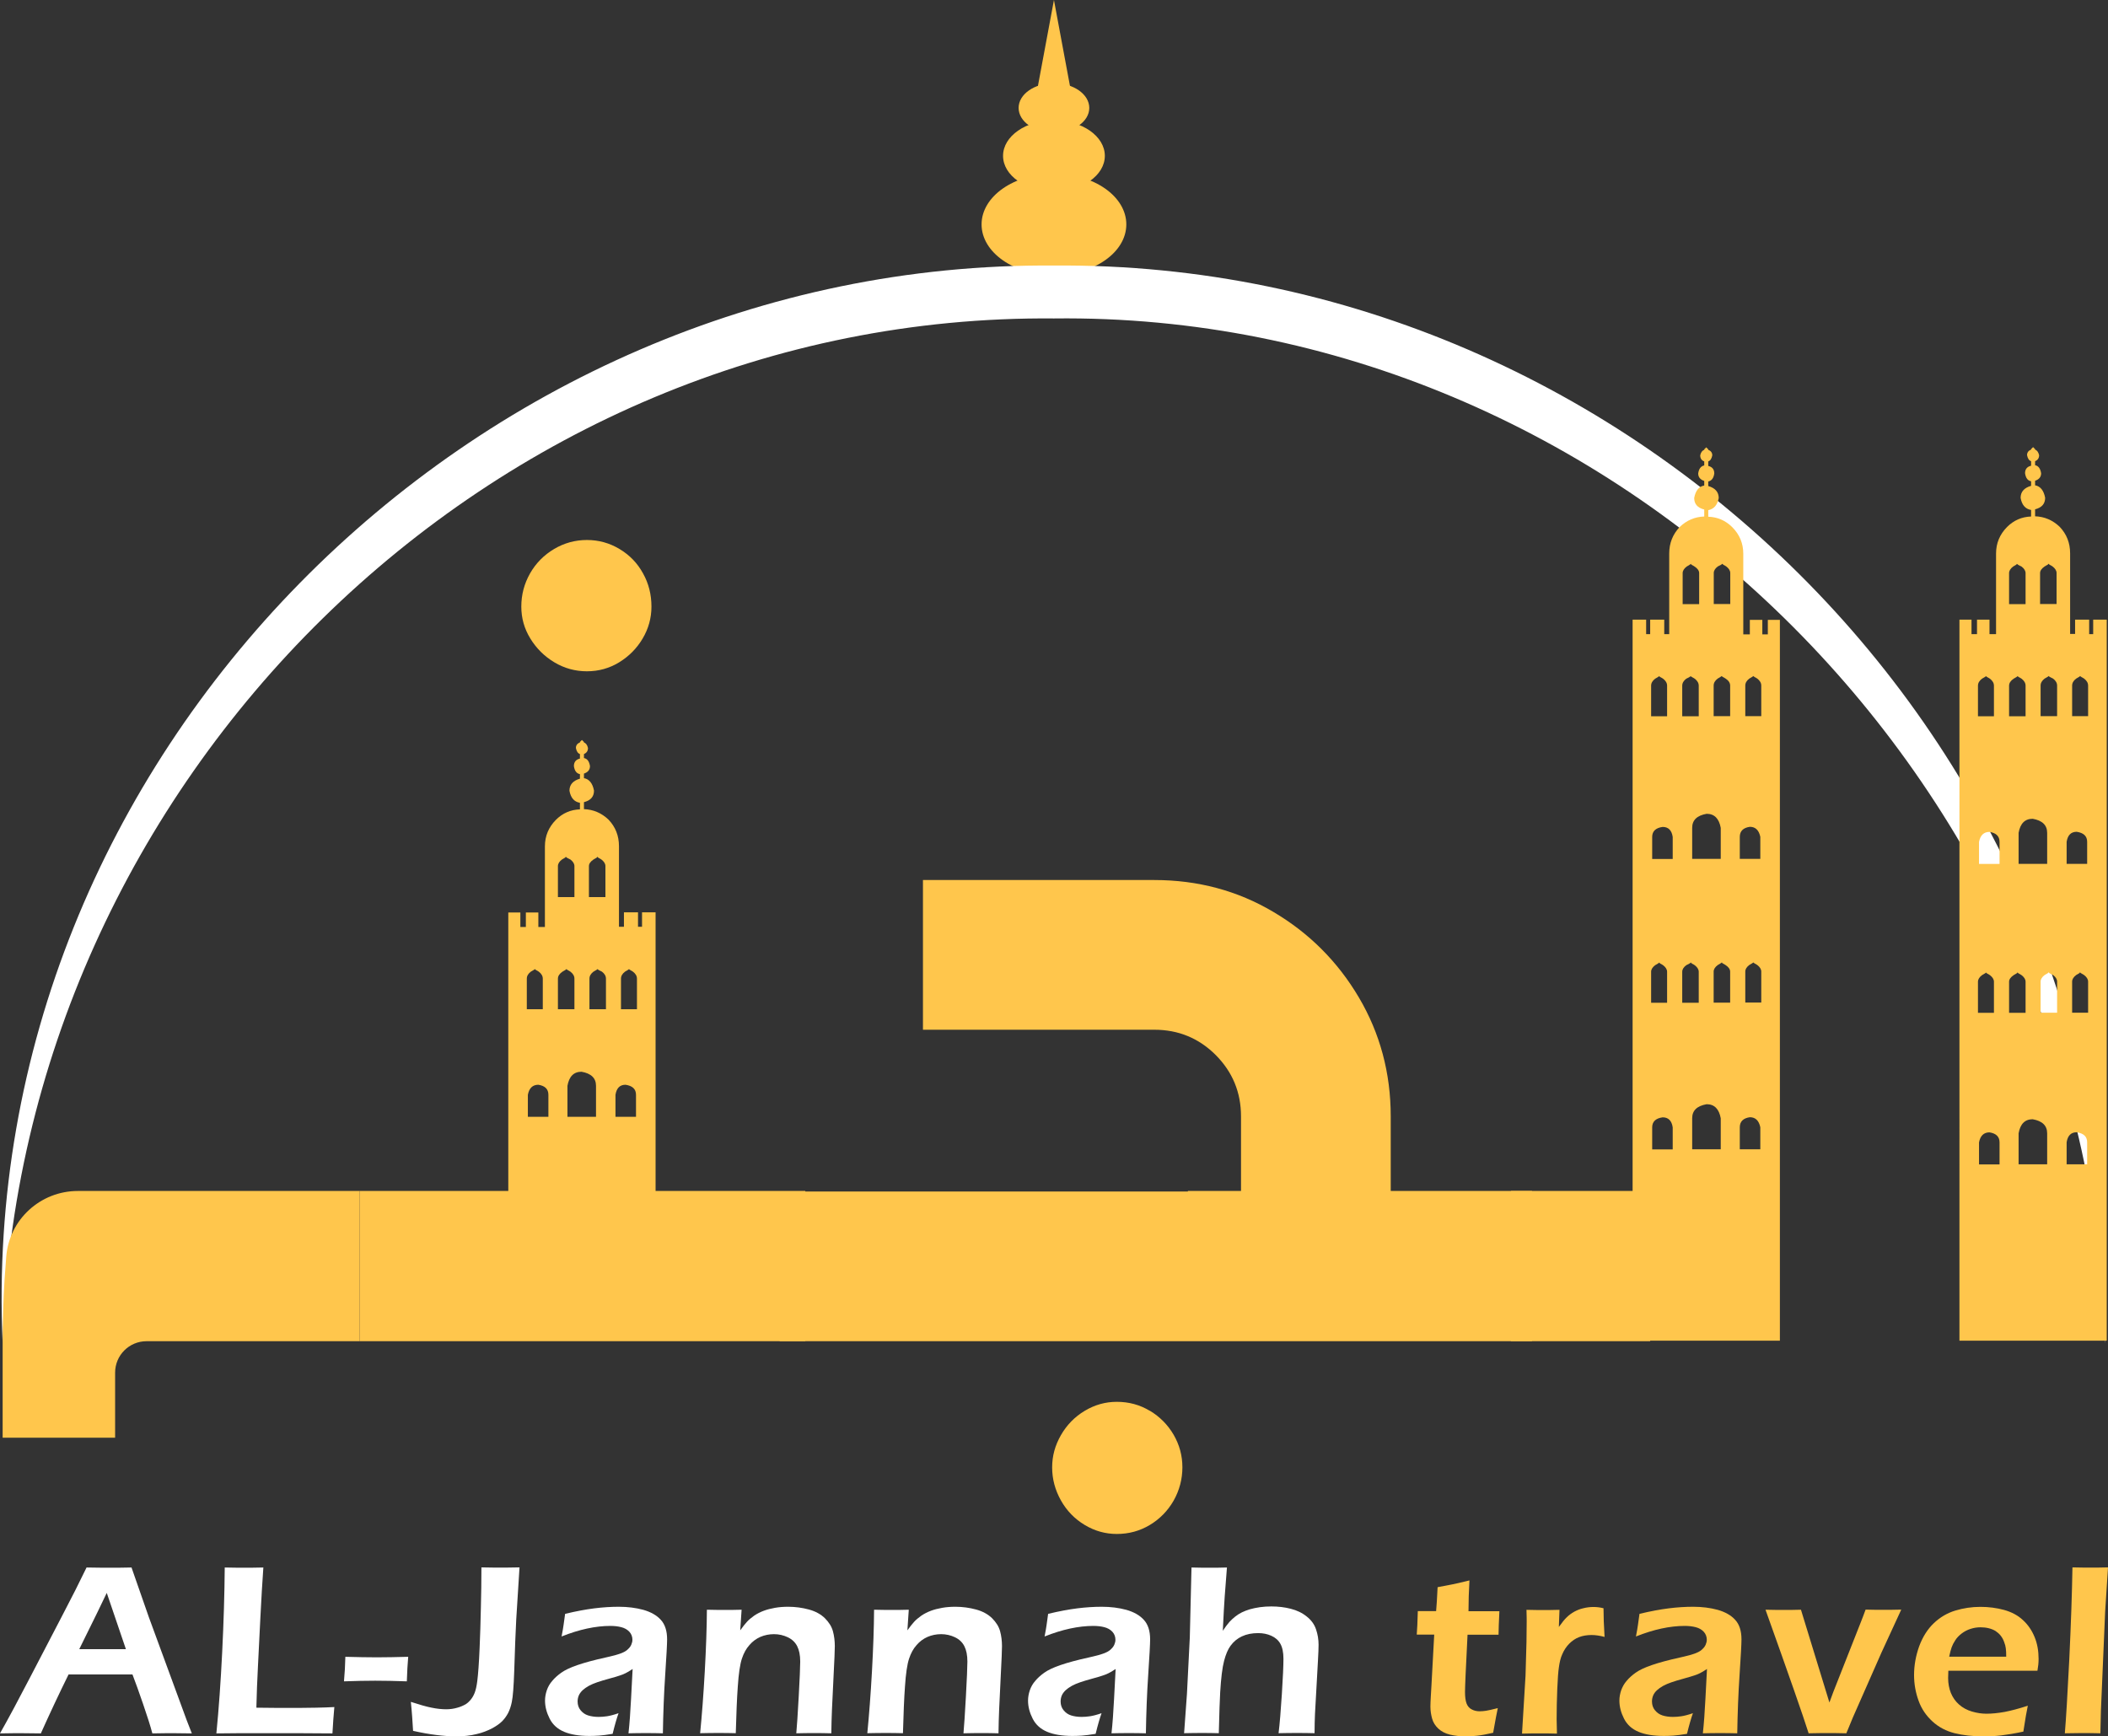 <svg xmlns="http://www.w3.org/2000/svg" id="Layer_1" data-name="Layer 1" viewBox="0 0 199.23 164.11"><rect x="0" y="0" width="199.23" height="164.11" fill="#333333" stroke="none"/><defs><style>      .cls-1 {        fill: #fff;      }      .cls-2 {        fill: #ffc64c;      }    </style></defs><ellipse class="cls-2" cx="99.61" cy="21.21" rx="6.84" ry="4.79"></ellipse><ellipse class="cls-2" cx="99.61" cy="14.73" rx="4.81" ry="3.36"></ellipse><ellipse class="cls-2" cx="99.61" cy="10.2" rx="3.34" ry="2.34"></ellipse><polygon class="cls-2" points="101.22 8.64 98 8.64 99.61 0 101.22 8.64"></polygon><path class="cls-2" d="M61.96,112.57h14.15v14.2H33.98v-14.2h14.06v-26.32h1.14v1.37h.52v-1.37h1.18v1.37h.62v-7.62c0-.98,.35-1.81,1.04-2.51,.63-.63,1.39-.96,2.27-.99v-.62c-.54-.09-.87-.47-.99-1.14,0-.57,.33-.95,.99-1.14v-.43c-.32-.06-.51-.32-.57-.76,0-.38,.19-.62,.57-.71v-.43c-.19-.06-.32-.25-.38-.57,0-.25,.13-.43,.38-.52v-.05l.19-.19,.19,.19v.05c.19,.06,.32,.24,.38,.52,0,.28-.13,.47-.38,.57v.38c.32,.06,.5,.32,.57,.76,0,.35-.19,.58-.57,.71v.43c.5,.09,.82,.49,.95,1.18,0,.57-.32,.93-.95,1.09v.66c.88,.03,1.66,.36,2.32,.99,.66,.69,.99,1.53,.99,2.51v7.62h.47v-1.37h1.33v1.37h.38v-1.37h1.28v26.32Zm-3.41-60.68c.95,.57,1.69,1.33,2.22,2.3,.54,.96,.8,2.01,.8,3.15,0,1.07-.28,2.08-.83,3.01-.55,.93-1.29,1.68-2.22,2.25s-1.95,.85-3.05,.85-2.13-.28-3.08-.85c-.95-.57-1.7-1.32-2.27-2.25-.57-.93-.85-1.93-.85-3.01,0-1.14,.28-2.18,.83-3.15,.55-.96,1.31-1.73,2.27-2.3,.96-.57,2-.85,3.1-.85s2.13,.28,3.08,.85Zm-8.05,39.76s-.06,.02-.09,.05c-.06,.03-.14,.08-.24,.14-.25,.19-.38,.41-.38,.66v2.89h1.51v-2.89c0-.25-.13-.47-.38-.66-.09-.06-.17-.11-.24-.14-.03-.03-.06-.05-.09-.05,0-.03-.02-.05-.05-.05l-.05,.05Zm1.33,11.83c0-.54-.32-.85-.95-.95-.54,0-.87,.32-.99,.95v2.08h1.94v-2.08Zm1.61-22.48v.05s-.06,.02-.09,.05c-.06,.03-.14,.08-.24,.14-.25,.19-.38,.4-.38,.62v2.93h1.56v-2.93c0-.22-.13-.43-.38-.62l-.28-.14s-.06-.05-.09-.05c0-.03-.02-.05-.05-.05h-.05Zm.05,10.65s-.06,.02-.09,.05c-.06,.03-.14,.08-.24,.14-.28,.19-.43,.41-.43,.66v2.89h1.56v-2.89c0-.25-.13-.47-.38-.66-.09-.06-.17-.11-.24-.14-.03-.03-.06-.05-.09-.05,0-.03-.02-.05-.05-.05l-.05,.05Zm2.84,10.98c0-.73-.46-1.17-1.37-1.33-.73,0-1.17,.44-1.33,1.33v2.93h2.7v-2.93Zm.09-21.63v.05s-.06,.02-.09,.05c-.06,.03-.14,.08-.24,.14-.28,.19-.43,.4-.43,.62v2.93h1.56v-2.93c0-.22-.13-.43-.38-.62-.09-.06-.17-.11-.24-.14-.03-.03-.06-.05-.09-.05,0-.03-.02-.05-.05-.05h-.05Zm0,10.65s-.06,.02-.09,.05c-.06,.03-.14,.08-.24,.14-.25,.19-.38,.41-.38,.66v2.89h1.56v-2.89c0-.25-.13-.47-.38-.66l-.28-.14s-.06-.05-.09-.05c0-.03-.02-.05-.05-.05l-.05,.05Zm3.69,11.83c0-.54-.33-.85-.99-.95-.54,0-.85,.32-.95,.95v2.08h1.94v-2.08Zm-.71-11.83s-.06,.02-.09,.05c-.06,.03-.14,.08-.24,.14-.25,.19-.38,.41-.38,.66v2.89h1.51v-2.89c0-.25-.13-.47-.38-.66-.09-.06-.17-.11-.24-.14-.03-.03-.06-.05-.09-.05,0-.03-.02-.05-.05-.05l-.05,.05Z"></path><path class="cls-2" d="M117.29,112.57v-7.05c0-2.27-.8-4.2-2.39-5.8-1.59-1.59-3.53-2.39-5.8-2.39h-21.87v-14.15h21.87c4.1,0,7.85,1,11.24,3.01,3.39,2,6.09,4.7,8.09,8.09,2,3.39,3.01,7.14,3.01,11.24v7.05h13.35v14.2H73.69v-14.15h38.58v-.05h5.02Z"></path><path class="cls-2" d="M108.67,133.34c.95,.57,1.7,1.33,2.25,2.27,.55,.95,.83,1.97,.83,3.08s-.28,2.18-.83,3.15c-.55,.96-1.3,1.73-2.25,2.3-.95,.57-1.99,.85-3.12,.85-1.07,0-2.08-.28-3.03-.85-.95-.57-1.7-1.34-2.25-2.32-.55-.98-.83-2.02-.83-3.12s.28-2.09,.83-3.05c.55-.96,1.3-1.73,2.25-2.3s1.96-.85,3.03-.85c1.14,0,2.18,.28,3.12,.85Z"></path><path class="cls-1" d="M.25,126.96C-2.28,71.66,44.53,24.64,99.61,25.1c55.07-.48,101.92,46.58,99.36,101.86-1.4-52.89-46.29-97.5-99.36-96.86C46.27,29.63,1.81,73.86,.25,126.96H.25Z"></path><path class="cls-2" d="M33.98,112.57v14.2H13.85c-1.64,0-2.97,1.33-2.97,2.97v6.15H.25v-9.12c0-1.85,.06-3.79,.18-5.81,.05-.74,.1-1.47,.16-2.18,.28-3.52,3.24-6.21,6.77-6.21h26.62Z"></path><path class="cls-2" d="M155.96,126.72v.05h-13.16v-14.2h11.5V58.57h1.28v1.37h.38v-1.37h1.33v1.37h.47v-7.62c0-.98,.33-1.81,.99-2.51,.66-.63,1.43-.96,2.32-.99v-.66c-.63-.16-.95-.52-.95-1.09,.13-.69,.44-1.09,.95-1.18v-.43c-.38-.13-.57-.36-.57-.71,.06-.44,.25-.69,.57-.76v-.38c-.25-.09-.38-.28-.38-.57,.06-.28,.19-.46,.38-.52v-.05l.19-.19,.19,.19v.05c.25,.09,.38,.27,.38,.52-.06,.32-.19,.51-.38,.57v.43c.38,.09,.57,.33,.57,.71-.06,.44-.25,.69-.57,.76v.43c.66,.19,.99,.57,.99,1.14-.13,.66-.46,1.04-.99,1.14v.62c.88,.03,1.64,.36,2.27,.99,.69,.69,1.04,1.53,1.04,2.51v7.62h.62v-1.37h1.18v1.37h.52v-1.37h1.14V126.72h-12.26Zm.9-62.76l-.05-.05s-.05,.02-.05,.05c-.03,0-.06,.02-.09,.05-.06,.03-.14,.08-.24,.14-.25,.19-.38,.41-.38,.66v2.89h1.51v-2.89c0-.25-.13-.47-.38-.66-.09-.06-.17-.11-.24-.14-.03-.03-.06-.05-.09-.05Zm0,27.03h-.05s-.05,.02-.05,.05c-.03,0-.06,.02-.09,.05-.06,.03-.14,.08-.24,.14-.25,.19-.38,.39-.38,.62v2.93h1.51v-2.93c0-.22-.13-.43-.38-.62-.09-.06-.17-.11-.24-.14-.03-.03-.06-.05-.09-.05v-.05Zm-.71-11.88v2.08h1.94v-2.08c-.09-.63-.41-.95-.95-.95-.66,.09-.99,.41-.99,.95Zm0,27.45v2.08h1.94v-2.08c-.09-.63-.41-.95-.95-.95-.66,.09-.99,.41-.99,.95Zm3.69-42.6l-.05-.05s-.05,.02-.05,.05c-.03,0-.06,.02-.09,.05l-.28,.14c-.25,.19-.38,.41-.38,.66v2.89h1.56v-2.89c0-.25-.13-.47-.38-.66-.09-.06-.17-.11-.24-.14-.03-.03-.06-.05-.09-.05Zm0,27.03h-.05s-.05,.02-.05,.05c-.03,0-.06,.02-.09,.05l-.28,.14c-.25,.19-.38,.39-.38,.62v2.93h1.56v-2.93c0-.22-.13-.43-.38-.62-.09-.06-.17-.11-.24-.14-.03-.03-.06-.05-.09-.05v-.05Zm0-37.68h-.05s-.05,.02-.05,.05c-.03,0-.06,.02-.09,.05-.06,.03-.14,.08-.24,.14-.25,.19-.38,.4-.38,.62v2.93h1.56v-2.93c0-.22-.14-.43-.43-.62-.09-.06-.17-.11-.24-.14-.03-.03-.06-.05-.09-.05v-.05Zm.09,24.94v2.93h2.7v-2.93c-.16-.88-.6-1.33-1.33-1.33-.92,.16-1.37,.6-1.37,1.33Zm0,27.45v2.93h2.7v-2.93c-.16-.88-.6-1.33-1.33-1.33-.92,.16-1.37,.6-1.37,1.33Zm2.89-52.4h-.05s-.05,.02-.05,.05c-.03,0-.06,.02-.09,.05l-.28,.14c-.25,.19-.38,.4-.38,.62v2.93h1.56v-2.93c0-.22-.13-.43-.38-.62-.09-.06-.17-.11-.24-.14-.03-.03-.06-.05-.09-.05v-.05Zm-.05,10.65l-.05-.05s-.05,.02-.05,.05c-.03,0-.06,.02-.09,.05-.06,.03-.14,.08-.24,.14-.25,.19-.38,.41-.38,.66v2.89h1.56v-2.89c0-.25-.14-.47-.43-.66-.09-.06-.17-.11-.24-.14-.03-.03-.06-.05-.09-.05Zm0,27.03h-.05s-.05,.02-.05,.05c-.03,0-.06,.02-.09,.05-.06,.03-.14,.08-.24,.14-.25,.19-.38,.39-.38,.62v2.93h1.56v-2.93c0-.22-.14-.43-.43-.62-.09-.06-.17-.11-.24-.14-.03-.03-.06-.05-.09-.05v-.05Zm1.66-11.88v2.08h1.94v-2.08c-.13-.63-.46-.95-.99-.95-.63,.09-.95,.41-.95,.95Zm0,27.45v2.08h1.94v-2.08c-.13-.63-.46-.95-.99-.95-.63,.09-.95,.41-.95,.95Zm1.33-42.6l-.05-.05s-.05,.02-.05,.05c-.03,0-.06,.02-.09,.05-.06,.03-.14,.08-.24,.14-.25,.19-.38,.41-.38,.66v2.89h1.51v-2.89c0-.25-.13-.47-.38-.66-.09-.06-.17-.11-.24-.14-.03-.03-.06-.05-.09-.05Zm0,27.07l-.05-.05s-.05,.02-.05,.05c-.03,0-.06,.02-.09,.05-.06,.03-.14,.08-.24,.14-.25,.19-.38,.39-.38,.62v2.93h1.51v-2.93c0-.22-.13-.43-.38-.62-.09-.06-.17-.11-.24-.14-.03-.03-.06-.05-.09-.05Z"></path><path class="cls-2" d="M196.12,59.94v-1.37h1.33v1.37h.38v-1.37h1.28V126.72h-13.92V58.57h1.14v1.37h.52v-1.37h1.18v1.37h.62v-7.62c0-.98,.35-1.81,1.04-2.51,.63-.63,1.39-.96,2.27-.99v-.62c-.54-.09-.87-.47-.99-1.14,0-.57,.33-.95,.99-1.14v-.43c-.32-.06-.5-.31-.57-.76,0-.38,.19-.62,.57-.71v-.43c-.19-.06-.32-.25-.38-.57,0-.25,.13-.43,.38-.52v-.05l.19-.19,.19,.19v.05c.19,.06,.31,.24,.38,.52,0,.28-.13,.47-.38,.57v.38c.31,.06,.5,.32,.57,.76,0,.35-.19,.58-.57,.71v.43c.5,.09,.82,.49,.95,1.18,0,.57-.32,.93-.95,1.09v.66c.88,.03,1.66,.36,2.32,.99,.66,.69,.99,1.53,.99,2.51v7.62h.47Zm-8.47,4.02s-.06,.02-.09,.05c-.06,.03-.14,.08-.24,.14-.25,.19-.38,.41-.38,.66v2.89h1.51v-2.89c0-.25-.13-.47-.38-.66-.09-.06-.17-.11-.24-.14-.03-.03-.06-.05-.09-.05,0-.03-.02-.05-.05-.05l-.05,.05Zm0,28.02s-.06,.02-.09,.05c-.06,.03-.14,.08-.24,.14-.25,.19-.38,.4-.38,.62v2.94h1.51v-2.94c0-.22-.13-.43-.38-.62-.09-.06-.17-.11-.24-.14-.03-.03-.06-.05-.09-.05,0-.03-.02-.05-.05-.05l-.05,.05Zm1.33-12.4c0-.54-.32-.85-.95-.95-.54,0-.87,.32-.99,.95v2.08h1.94v-2.08Zm0,28.4c0-.54-.32-.85-.95-.95-.54,0-.87,.32-.99,.95v2.08h1.94v-2.08Zm1.61-54.67v.05s-.06,.02-.09,.05c-.06,.03-.14,.08-.24,.14-.25,.19-.38,.4-.38,.62v2.93h1.56v-2.93c0-.22-.13-.43-.38-.62l-.28-.14s-.06-.05-.09-.05c0-.03-.02-.05-.05-.05h-.05Zm.05,10.65s-.06,.02-.09,.05c-.06,.03-.14,.08-.24,.14-.28,.19-.43,.41-.43,.66v2.89h1.56v-2.89c0-.25-.13-.47-.38-.66-.09-.06-.17-.11-.24-.14-.03-.03-.06-.05-.09-.05,0-.03-.02-.05-.05-.05l-.05,.05Zm0,27.97v.05s-.06,.02-.09,.05c-.06,.03-.14,.08-.24,.14-.28,.19-.43,.4-.43,.62v2.94h1.56v-2.94c0-.22-.13-.43-.38-.62-.09-.06-.17-.11-.24-.14-.03-.03-.06-.05-.09-.05,0-.03-.02-.05-.05-.05h-.05Zm2.84-13.21c0-.73-.46-1.17-1.37-1.33-.73,0-1.17,.44-1.33,1.33v2.93h2.7v-2.93Zm0,28.4c0-.73-.46-1.17-1.37-1.33-.73,0-1.17,.44-1.33,1.33v2.93h2.7v-2.93Zm.09-53.82v.05s-.06,.02-.09,.05c-.06,.03-.14,.08-.24,.14-.28,.19-.43,.4-.43,.62v2.93h1.56v-2.93c0-.22-.13-.43-.38-.62-.09-.06-.17-.11-.24-.14-.03-.03-.06-.05-.09-.05,0-.03-.02-.05-.05-.05h-.05Zm0,10.65s-.06,.02-.09,.05c-.06,.03-.14,.08-.24,.14-.25,.19-.38,.41-.38,.66v2.89h1.56v-2.89c0-.25-.13-.47-.38-.66l-.28-.14s-.06-.05-.09-.05c0-.03-.02-.05-.05-.05l-.05,.05Zm0,27.97v.05s-.06,.02-.09,.05c-.06,.03-.14,.08-.24,.14-.25,.19-.38,.4-.38,.62v2.94h1.56v-2.94c0-.22-.13-.43-.38-.62l-.28-.14s-.06-.05-.09-.05c0-.03-.02-.05-.05-.05h-.05Zm3.69-12.35c0-.54-.33-.85-.99-.95-.54,0-.85,.32-.95,.95v2.08h1.94v-2.08Zm0,28.4c0-.54-.33-.85-.99-.95-.54,0-.85,.32-.95,.95v2.08h1.94v-2.08Zm-.71-44.02s-.06,.02-.09,.05c-.06,.03-.14,.08-.24,.14-.25,.19-.38,.41-.38,.66v2.89h1.51v-2.89c0-.25-.13-.47-.38-.66-.09-.06-.17-.11-.24-.14-.03-.03-.06-.05-.09-.05,0-.03-.02-.05-.05-.05l-.05,.05Zm0,27.97v.05s-.06,.02-.09,.05c-.06,.03-.14,.08-.24,.14-.25,.19-.38,.4-.38,.62v2.94h1.51v-2.94c0-.22-.13-.43-.38-.62-.09-.06-.17-.11-.24-.14-.03-.03-.06-.05-.09-.05,0-.03-.02-.05-.05-.05h-.05Z"></path><path class="cls-1" d="M0,163.84c.8-1.41,1.73-3.15,2.81-5.23l3.02-5.8c.94-1.79,1.72-3.34,2.35-4.65,1,.02,1.7,.02,2.11,.02,.73,0,1.44,0,2.14-.02l1.64,4.7,3.57,9.72,.49,1.26-1.72-.02c-.4,0-1.07,0-2.01,.02-.18-.68-.47-1.6-.87-2.76-.4-1.16-.73-2.09-1.01-2.81H6.48c-.9,1.82-1.77,3.68-2.62,5.57l-1.87-.02c-.35,0-1.02,0-1.99,.02Zm7.5-7.96h4.4l-1.81-5.32-.93,1.93-1.67,3.39Z"></path><path class="cls-1" d="M20.45,163.84c.23-2.31,.41-4.87,.55-7.7,.14-2.83,.22-5.49,.24-7.98,.78,.02,1.43,.02,1.96,.02,.35,0,.92,0,1.69-.02-.1,1.38-.19,2.95-.28,4.71l-.23,4.61c-.07,1.32-.12,2.63-.15,3.93l1.98,.02c1.86,0,3.08,0,3.66-.02,.58-.01,1.16-.03,1.73-.06-.07,.75-.13,1.58-.18,2.49-2.02-.02-3.74-.02-5.17-.02h-3.62s-2.16,.02-2.16,.02Z"></path><path class="cls-1" d="M32.51,158.92c.07-.74,.11-1.52,.13-2.32,1.11,.03,2.1,.05,2.96,.05s1.87-.02,2.98-.05c-.06,.65-.1,1.42-.13,2.32-1.11-.04-2.11-.06-2.99-.06s-1.84,.02-2.95,.06Z"></path><path class="cls-1" d="M39.04,163.6c-.05-.88-.11-1.79-.21-2.74,.83,.27,1.49,.46,1.97,.55,.48,.1,.94,.15,1.38,.15,.36,0,.71-.05,1.05-.15,.3-.08,.56-.2,.79-.33,.17-.11,.31-.24,.43-.38,.17-.2,.31-.43,.41-.69,.11-.28,.19-.65,.25-1.13,.08-.63,.16-1.67,.22-3.13,.05-1.14,.09-2.42,.12-3.84,.03-1.19,.05-2.44,.05-3.76,.91,.02,1.5,.02,1.76,.02,.31,0,.92,0,1.84-.02l-.31,4.93c-.06,1.19-.13,2.82-.19,4.89-.05,1.42-.12,2.39-.23,2.91-.08,.4-.2,.75-.36,1.06-.15,.28-.33,.52-.54,.74-.25,.25-.56,.46-.92,.66-.47,.25-.97,.44-1.49,.56-.59,.15-1.23,.22-1.92,.22-1.17,0-2.54-.17-4.1-.52Z"></path><path class="cls-1" d="M53.07,154.71c.11-.55,.17-.94,.2-1.16s.07-.56,.14-1.01c1.04-.25,1.96-.42,2.76-.52,.8-.1,1.57-.15,2.31-.15,.84,0,1.62,.1,2.32,.29,.7,.2,1.26,.51,1.65,.94,.4,.43,.6,1.05,.6,1.85,0,.44-.06,1.55-.18,3.34-.12,1.79-.19,3.64-.22,5.54-.58-.02-1.12-.02-1.61-.02s-1.02,0-1.64,.02c.1-.93,.18-2,.24-3.22l.15-2.86c-.29,.19-.51,.33-.67,.4-.15,.08-.33,.15-.52,.21-.19,.07-.53,.17-1.01,.3s-.87,.25-1.16,.35-.55,.21-.79,.34c-.23,.13-.43,.27-.59,.42-.16,.16-.28,.32-.35,.49-.07,.17-.11,.36-.11,.56,0,.32,.09,.6,.28,.83,.19,.23,.42,.4,.71,.49,.28,.09,.62,.14,1,.14,.25,0,.5-.02,.78-.06,.27-.04,.64-.13,1.1-.29-.16,.44-.35,1.09-.56,1.95-.54,.09-.98,.15-1.3,.17-.32,.02-.62,.03-.9,.03-.97,0-1.76-.13-2.38-.39-.62-.26-1.08-.67-1.37-1.24-.29-.57-.44-1.14-.44-1.71,0-.33,.06-.65,.17-.98,.11-.32,.28-.62,.51-.88,.22-.27,.51-.53,.86-.78s.86-.49,1.53-.72c.67-.23,1.55-.47,2.64-.71,.29-.06,.59-.14,.91-.22,.31-.09,.57-.17,.75-.26,.19-.08,.35-.19,.49-.33,.14-.13,.24-.27,.3-.42,.06-.15,.1-.29,.1-.45,0-.3-.1-.55-.29-.76-.2-.21-.45-.35-.76-.43s-.65-.12-1.03-.12c-1.4,0-2.94,.33-4.62,1Z"></path><path class="cls-1" d="M66.17,163.84c.17-1.74,.32-3.69,.44-5.86,.12-2.17,.19-4.11,.2-5.83,.71,.02,1.27,.02,1.69,.02,.5,0,1.03,0,1.59-.02l-.13,1.95c.24-.34,.45-.6,.63-.8,.18-.2,.41-.39,.69-.59,.28-.19,.58-.34,.9-.46s.67-.21,1.07-.28c.4-.07,.81-.1,1.24-.1,.68,0,1.33,.09,1.96,.26s1.13,.45,1.51,.82c.38,.38,.64,.79,.76,1.23s.18,.92,.18,1.41c0,.21-.01,.54-.03,.99l-.24,5.02c-.03,.7-.05,1.44-.06,2.23-.61-.02-1.12-.02-1.55-.02-.58,0-1.17,0-1.76,.02,.06-.67,.14-1.83,.23-3.49,.09-1.66,.14-2.76,.14-3.29,0-.61-.1-1.09-.29-1.46s-.49-.65-.89-.84c-.4-.19-.84-.29-1.3-.29s-.89,.09-1.29,.26c-.4,.18-.74,.43-1.03,.77-.31,.34-.54,.77-.71,1.28-.18,.54-.31,1.42-.39,2.65-.08,1.1-.14,2.56-.19,4.4-.59-.02-1.12-.02-1.6-.02s-1.07,0-1.76,.02Z"></path><path class="cls-1" d="M81.97,163.84c.17-1.74,.32-3.69,.44-5.86,.12-2.17,.19-4.11,.2-5.83,.71,.02,1.27,.02,1.69,.02,.5,0,1.03,0,1.59-.02l-.13,1.95c.24-.34,.45-.6,.63-.8,.18-.2,.41-.39,.69-.59,.28-.19,.58-.34,.9-.46s.67-.21,1.07-.28c.4-.07,.81-.1,1.24-.1,.68,0,1.33,.09,1.96,.26s1.13,.45,1.51,.82c.38,.38,.64,.79,.76,1.23s.18,.92,.18,1.41c0,.21-.01,.54-.03,.99l-.24,5.02c-.03,.7-.05,1.44-.06,2.23-.61-.02-1.12-.02-1.55-.02-.58,0-1.17,0-1.76,.02,.06-.67,.14-1.83,.23-3.49,.09-1.66,.14-2.76,.14-3.29,0-.61-.1-1.09-.29-1.46s-.49-.65-.89-.84c-.4-.19-.84-.29-1.3-.29s-.89,.09-1.29,.26c-.4,.18-.74,.43-1.03,.77-.31,.34-.54,.77-.71,1.28-.18,.54-.31,1.42-.39,2.65-.08,1.1-.14,2.56-.19,4.4-.59-.02-1.12-.02-1.6-.02s-1.07,0-1.76,.02Z"></path><path class="cls-1" d="M98.72,154.71c.11-.55,.17-.94,.2-1.16s.07-.56,.14-1.01c1.04-.25,1.96-.42,2.76-.52,.8-.1,1.57-.15,2.31-.15,.84,0,1.62,.1,2.32,.29,.7,.2,1.26,.51,1.65,.94,.4,.43,.6,1.05,.6,1.85,0,.44-.06,1.55-.18,3.34-.12,1.79-.19,3.64-.22,5.54-.58-.02-1.12-.02-1.61-.02s-1.02,0-1.64,.02c.1-.93,.18-2,.24-3.22l.15-2.86c-.29,.19-.51,.33-.67,.4-.15,.08-.33,.15-.52,.21-.19,.07-.53,.17-1.01,.3s-.87,.25-1.16,.35-.55,.21-.79,.34c-.23,.13-.43,.27-.59,.42-.16,.16-.28,.32-.35,.49-.07,.17-.11,.36-.11,.56,0,.32,.09,.6,.28,.83,.19,.23,.42,.4,.71,.49,.28,.09,.62,.14,1,.14,.25,0,.5-.02,.78-.06,.27-.04,.64-.13,1.1-.29-.16,.44-.35,1.09-.56,1.95-.54,.09-.98,.15-1.3,.17-.32,.02-.62,.03-.9,.03-.97,0-1.76-.13-2.38-.39-.62-.26-1.08-.67-1.37-1.24-.29-.57-.44-1.14-.44-1.71,0-.33,.06-.65,.17-.98,.11-.32,.28-.62,.51-.88,.22-.27,.51-.53,.86-.78s.86-.49,1.53-.72c.67-.23,1.55-.47,2.64-.71,.29-.06,.59-.14,.91-.22,.31-.09,.57-.17,.75-.26,.19-.08,.35-.19,.49-.33,.14-.13,.24-.27,.3-.42,.06-.15,.1-.29,.1-.45,0-.3-.1-.55-.29-.76-.2-.21-.45-.35-.76-.43s-.65-.12-1.03-.12c-1.4,0-2.94,.33-4.62,1Z"></path><path class="cls-1" d="M111.91,163.84l.27-3.73,.27-5.34,.16-6.61c.67,.02,1.24,.02,1.68,.02,.58,0,1.14,0,1.67-.02l-.21,2.73c-.05,.67-.11,1.76-.18,3.25,.25-.37,.45-.64,.62-.83,.16-.18,.35-.35,.55-.51,.2-.16,.41-.29,.63-.4s.47-.2,.75-.29c.29-.08,.61-.15,.96-.2,.35-.05,.71-.07,1.08-.07,.64,0,1.25,.07,1.83,.22,.59,.15,1.09,.39,1.52,.74,.43,.34,.72,.75,.87,1.21,.16,.46,.24,.95,.24,1.45,0,.33-.02,.84-.06,1.54l-.28,5.02c-.02,.52-.04,1.12-.04,1.8-.62-.02-1.17-.02-1.64-.02-.51,0-1.1,0-1.76,.02,.11-.9,.21-2.14,.31-3.7,.1-1.56,.15-2.67,.15-3.33,0-.61-.1-1.08-.29-1.42-.19-.34-.48-.59-.86-.76-.38-.17-.79-.25-1.24-.25-.58,0-1.09,.1-1.54,.31-.43,.2-.79,.5-1.08,.9-.24,.33-.44,.8-.6,1.41-.17,.64-.29,1.64-.37,2.99-.04,.65-.08,1.93-.13,3.85-.61-.02-1.13-.02-1.56-.02-.41,0-.99,0-1.74,.02Z"></path><path class="cls-2" d="M141.56,161.44c-.09,.42-.24,1.2-.44,2.34-.64,.15-1.15,.24-1.52,.28-.37,.04-.71,.06-1.03,.06-.57,0-1.07-.05-1.52-.16-.45-.11-.82-.3-1.11-.57-.29-.27-.49-.59-.59-.95-.1-.36-.16-.74-.16-1.13,0-.1,0-.23,.01-.4,0-.17,.04-.71,.09-1.63l.26-4.78h-1.65c.04-.46,.07-1.2,.1-2.22h1.73c.04-.44,.09-1.2,.14-2.26l1.36-.26c.28-.05,.83-.18,1.65-.38-.06,1.03-.09,2-.09,2.91h2.92c-.05,1.03-.08,1.77-.08,2.22h-2.93c-.16,3.12-.24,4.92-.24,5.41s.05,.84,.15,1.1c.1,.26,.27,.45,.5,.56,.23,.12,.48,.17,.74,.17,.19,0,.39-.02,.6-.05,.21-.03,.58-.12,1.11-.25Z"></path><path class="cls-2" d="M143.85,163.84l.33-5.46,.09-3.17c.01-.65,.02-1.31,.02-1.96,0-.11,0-.48-.02-1.09,.71,.02,1.24,.02,1.57,.02,.39,0,.91,0,1.55-.02l-.06,1.62c.29-.41,.54-.72,.75-.92s.44-.38,.7-.52,.54-.26,.86-.33c.31-.08,.64-.12,.97-.12,.31,0,.62,.04,.94,.12,0,.71,.03,1.62,.1,2.71-.45-.12-.86-.18-1.23-.18-.44,0-.84,.07-1.18,.2-.34,.13-.65,.34-.92,.61-.27,.27-.5,.61-.67,1.01-.15,.32-.25,.74-.32,1.25-.06,.4-.11,1.08-.15,2.04-.04,.97-.06,1.92-.06,2.85,0,.36,.01,.81,.03,1.36-.58-.02-1.12-.02-1.6-.02s-1.04,0-1.7,.02Z"></path><path class="cls-2" d="M154.61,154.71c.11-.55,.17-.94,.2-1.16,.03-.22,.07-.56,.14-1.01,1.04-.25,1.96-.42,2.76-.52,.8-.1,1.57-.15,2.31-.15,.84,0,1.62,.1,2.32,.29,.7,.2,1.26,.51,1.65,.94,.4,.43,.6,1.05,.6,1.85,0,.44-.06,1.55-.18,3.34-.12,1.79-.19,3.64-.22,5.54-.58-.02-1.12-.02-1.61-.02s-1.02,0-1.64,.02c.1-.93,.18-2,.24-3.22l.15-2.86c-.29,.19-.51,.33-.67,.4-.15,.08-.33,.15-.52,.21s-.53,.17-1.01,.3c-.48,.13-.87,.25-1.16,.35s-.55,.21-.79,.34c-.23,.13-.43,.27-.59,.42s-.28,.32-.35,.49c-.07,.17-.11,.36-.11,.56,0,.32,.09,.6,.28,.83s.42,.4,.71,.49c.28,.09,.62,.14,1,.14,.25,0,.5-.02,.78-.06,.27-.04,.64-.13,1.1-.29-.16,.44-.35,1.09-.56,1.95-.54,.09-.98,.15-1.3,.17-.32,.02-.62,.03-.9,.03-.96,0-1.76-.13-2.38-.39-.62-.26-1.08-.67-1.37-1.24-.29-.57-.44-1.14-.44-1.71,0-.33,.06-.65,.17-.98,.12-.32,.28-.62,.51-.88,.22-.27,.51-.53,.86-.78s.86-.49,1.53-.72c.67-.23,1.55-.47,2.64-.71,.29-.06,.59-.14,.91-.22,.31-.09,.57-.17,.75-.26,.19-.08,.35-.19,.49-.33,.14-.13,.24-.27,.3-.42s.1-.29,.1-.45c0-.3-.1-.55-.29-.76-.2-.21-.45-.35-.76-.43-.31-.08-.65-.12-1.03-.12-1.4,0-2.94,.33-4.62,1Z"></path><path class="cls-2" d="M170.94,163.84c-.51-1.62-1.87-5.51-4.08-11.69,.67,.02,1.26,.02,1.75,.02,.52,0,1.05,0,1.6-.02l2.69,8.77,.37-1,2.59-6.57c.12-.31,.28-.71,.46-1.21,.63,.02,1.18,.02,1.67,.02s1.06,0,1.7-.02l-1.87,4.06-2.71,6.15-.61,1.48c-.69-.02-1.27-.02-1.74-.02s-1.09,0-1.82,.02Z"></path><path class="cls-2" d="M191.65,161.23c-.1,.45-.24,1.26-.42,2.44-.83,.18-1.52,.29-2.09,.36s-1.14,.09-1.71,.09c-1,0-1.9-.1-2.7-.3-.79-.2-1.49-.56-2.08-1.1s-1.04-1.18-1.32-1.96c-.28-.77-.43-1.58-.43-2.43,0-.94,.17-1.85,.49-2.74,.33-.88,.79-1.61,1.38-2.17s1.27-.96,2.03-1.19,1.55-.35,2.38-.35c.78,0,1.52,.1,2.23,.29,.71,.2,1.3,.51,1.78,.96,.48,.44,.85,.98,1.1,1.6,.26,.62,.38,1.32,.38,2.08,0,.36-.04,.73-.11,1.11h-8.42c-.01,.29-.02,.52-.02,.69,0,.51,.09,.98,.26,1.41,.18,.43,.43,.79,.77,1.09s.74,.52,1.21,.66c.47,.14,.93,.21,1.38,.21,.53,0,1.1-.06,1.72-.17,.62-.12,1.35-.31,2.2-.59Zm-7.42-4.64h5.38c0-.35-.01-.62-.04-.8-.02-.17-.07-.38-.16-.6-.08-.23-.19-.42-.33-.6-.14-.17-.3-.31-.48-.43-.18-.11-.4-.2-.64-.26s-.5-.09-.78-.09c-.32,0-.63,.05-.94,.15s-.58,.24-.83,.43c-.25,.19-.46,.4-.61,.64-.16,.24-.27,.46-.35,.68-.08,.22-.15,.51-.23,.88Z"></path><path class="cls-2" d="M195.15,163.84c.11-1.29,.25-3.62,.42-6.98,.16-3.36,.26-6.26,.3-8.71,.8,.02,1.37,.02,1.7,.02,.45,0,1,0,1.66-.02l-.27,4.19-.4,9.35-.05,2.14c-.63-.02-1.16-.02-1.6-.02-.15,0-.73,0-1.76,.02Z"></path></svg>